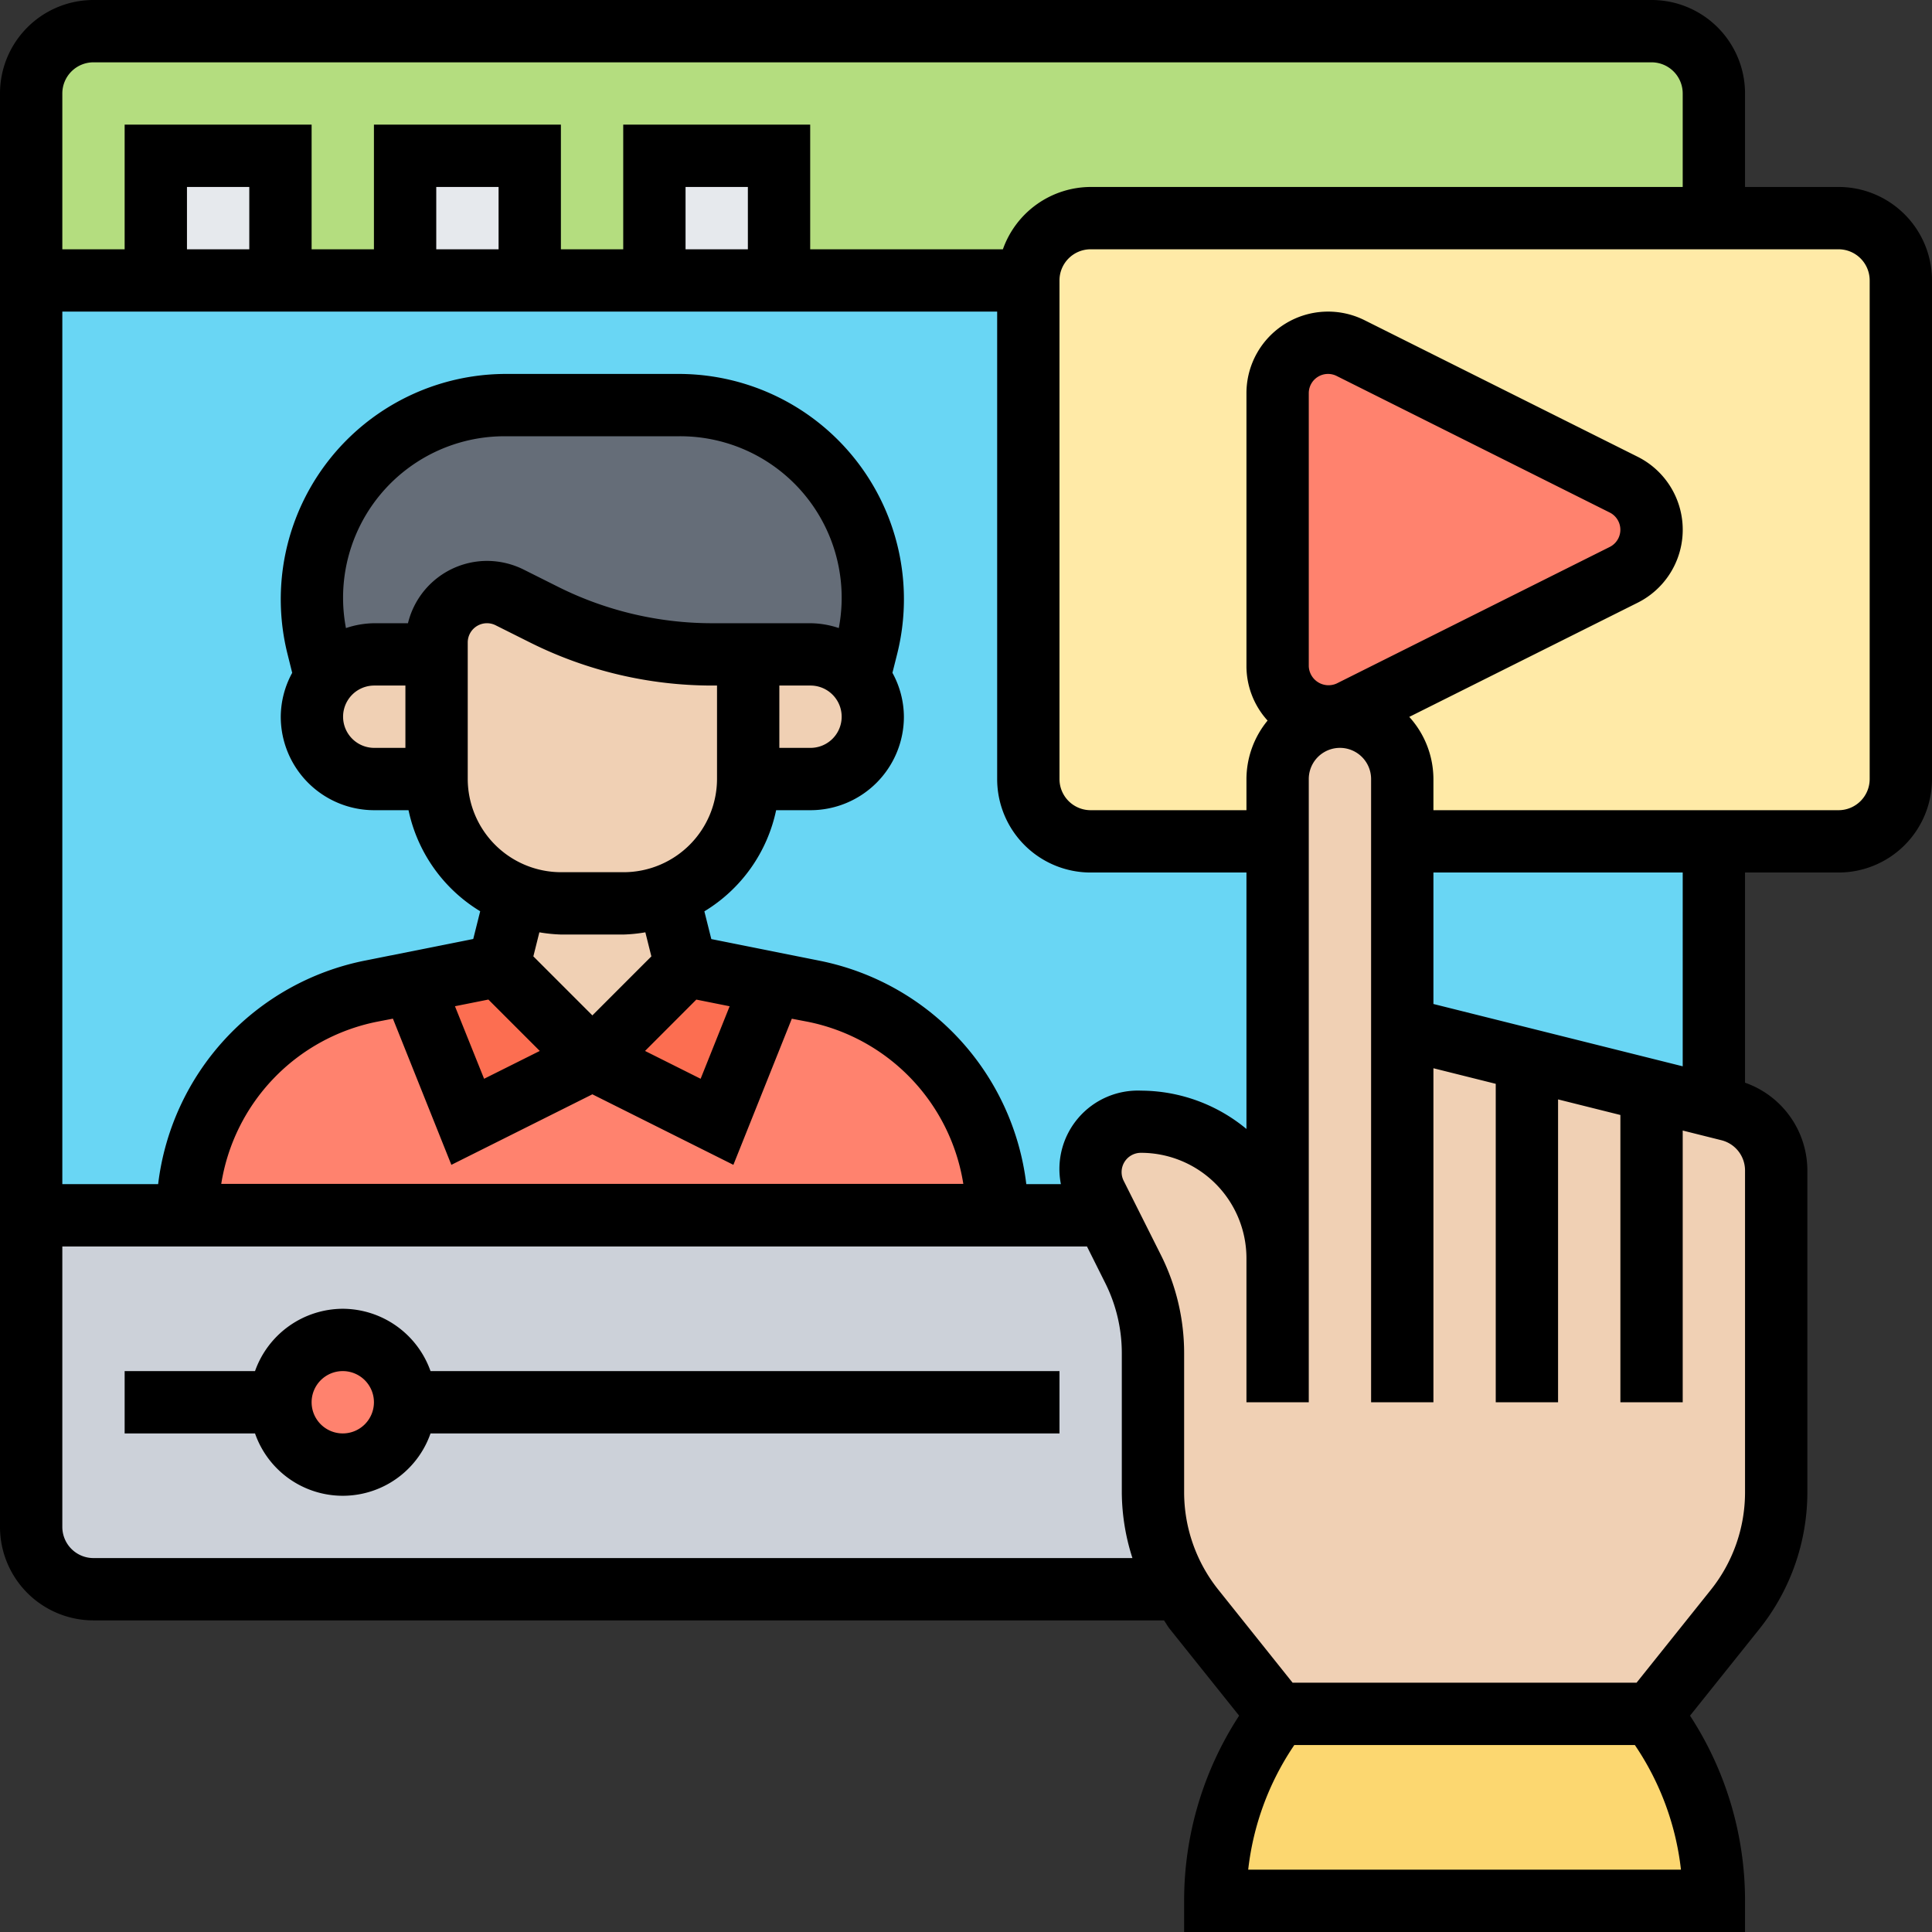 <?xml version="1.0" encoding="utf-8"?>
<svg xmlns="http://www.w3.org/2000/svg" width="62" height="62" viewBox="0 0 62 62">
  <rect x="0" y="0" width="62" height="62" fill="#333333" stroke="none"/>
  <g id="video" transform="translate(-1 -1)">
    <g id="Group_11699" data-name="Group 11699">
      <g id="Group_11680" data-name="Group 11680">
        <path id="Path_5487" data-name="Path 5487" d="M2,10H56V40H2Z" fill="#69d6f4"/>
      </g>
      <g id="Group_11681" data-name="Group 11681">
        <path id="Path_5488" data-name="Path 5488" d="M38,48.9V44.42a6.108,6.108,0,0,0-.63-2.69L36.5,40H2V50a2.006,2.006,0,0,0,2,2H38.87A5.922,5.922,0,0,1,38,48.9Z" fill="#ccd1d9"/>
      </g>
      <g id="Group_11682" data-name="Group 11682">
        <path id="Path_5489" data-name="Path 5489" d="M54,2H4A2.006,2.006,0,0,0,2,4v6H34a2.006,2.006,0,0,1,2-2H56V4A2.006,2.006,0,0,0,54,2Z" fill="#b4dd7f"/>
      </g>
      <g id="Group_11683" data-name="Group 11683">
        <path id="Path_5490" data-name="Path 5490" d="M56,62H40a9.954,9.954,0,0,1,1.66-5.5L42,56H54l.34.5A9.954,9.954,0,0,1,56,62Z" fill="#fcd770"/>
      </g>
      <g id="Group_11684" data-name="Group 11684">
        <circle id="Ellipse_1413" data-name="Ellipse 1413" cx="2" cy="2" r="2" transform="translate(10 44)" fill="#ff826e"/>
      </g>
      <g id="Group_11685" data-name="Group 11685">
        <path id="Path_5491" data-name="Path 5491" d="M24.01,37l1.78-4.44v-.01c.42.08.88.18,1.34.27A7.294,7.294,0,0,1,33,39.99V40H7.01v-.02a7.3,7.3,0,0,1,5.87-7.16l1.35-.27v.01L16.01,37l4-2Z" fill="#ff826e"/>
      </g>
      <g id="Group_11686" data-name="Group 11686">
        <path id="Path_5492" data-name="Path 5492" d="M25.79,32.56,24.01,37l-4-2,3-3v-.01s1.21.24,2.78.56Z" fill="#fc6e51"/>
      </g>
      <g id="Group_11687" data-name="Group 11687">
        <path id="Path_5493" data-name="Path 5493" d="M20.01,35l-4,2-1.78-4.44v-.01l2.78-.56V32Z" fill="#fc6e51"/>
      </g>
      <g id="Group_11688" data-name="Group 11688">
        <path id="Path_5494" data-name="Path 5494" d="M13.01,22a1.993,1.993,0,0,0-1.56.75l-.25-1.01a5.9,5.9,0,0,1-.19-1.51A6.231,6.231,0,0,1,17.24,14h5.54a6.231,6.231,0,0,1,6.23,6.23,5.9,5.9,0,0,1-.19,1.51l-.25,1.01A1.993,1.993,0,0,0,27.01,22H23.84a11.875,11.875,0,0,1-5.36-1.27l-1.13-.56a1.618,1.618,0,0,0-2.34,1.45V22Z" fill="#656d78"/>
      </g>
      <g id="Group_11689" data-name="Group 11689">
        <path id="Path_5495" data-name="Path 5495" d="M60,8H36a2.006,2.006,0,0,0-2,2V26a2.006,2.006,0,0,0,2,2H60a2.006,2.006,0,0,0,2-2V10A2.006,2.006,0,0,0,60,8Z" fill="#ffeaa7"/>
      </g>
      <g id="Group_11690" data-name="Group 11690">
        <path id="Path_5496" data-name="Path 5496" d="M53.11,16.55a1.626,1.626,0,0,1,0,2.9l-8.77,4.38A1.618,1.618,0,0,1,42,22.38V13.62a1.618,1.618,0,0,1,2.34-1.45Z" fill="#ff826e"/>
      </g>
      <g id="Group_11691" data-name="Group 11691">
        <path id="Path_5497" data-name="Path 5497" d="M54,36l2,.5.49.12A1.992,1.992,0,0,1,58,38.56V48.9a5.976,5.976,0,0,1-1.31,3.74L54,56H42l-2.69-3.36a5.584,5.584,0,0,1-.44-.64A5.922,5.922,0,0,1,38,48.9V44.42a6.108,6.108,0,0,0-.63-2.69L36.5,40l-.33-.66A1.618,1.618,0,0,1,37.62,37,4.37,4.37,0,0,1,42,41.38V26a2.006,2.006,0,0,1,2-2,2.015,2.015,0,0,1,2,2v8l4,1Z" fill="#f0d0b4"/>
      </g>
      <g id="Group_11692" data-name="Group 11692">
        <path id="Path_5498" data-name="Path 5498" d="M28.42,25.41a1.955,1.955,0,0,1-1.41.59h-2V22h2a1.993,1.993,0,0,1,1.56.75A2.021,2.021,0,0,1,29.01,24,2,2,0,0,1,28.42,25.41Z" fill="#f0d0b4"/>
      </g>
      <g id="Group_11693" data-name="Group 11693">
        <path id="Path_5499" data-name="Path 5499" d="M23.01,31.99V32l-3,3-3-3v-.01l.57-2.26a3.949,3.949,0,0,0,1.43.26h2a3.949,3.949,0,0,0,1.43-.26Z" fill="#f0d0b4"/>
      </g>
      <g id="Group_11694" data-name="Group 11694">
        <path id="Path_5500" data-name="Path 5500" d="M25.01,22v4a4.006,4.006,0,0,1-2.57,3.73,3.949,3.949,0,0,1-1.43.26h-2a3.949,3.949,0,0,1-1.43-.26A4.006,4.006,0,0,1,15.01,26V21.62a1.618,1.618,0,0,1,2.34-1.45l1.13.56A11.875,11.875,0,0,0,23.84,22Z" fill="#f0d0b4"/>
      </g>
      <g id="Group_11695" data-name="Group 11695">
        <path id="Path_5501" data-name="Path 5501" d="M15.01,25.99V26h-2a1.955,1.955,0,0,1-1.41-.59A2,2,0,0,1,11.01,24a2.021,2.021,0,0,1,.44-1.25A1.993,1.993,0,0,1,13.01,22h2Z" fill="#f0d0b4"/>
      </g>
      <g id="Group_11696" data-name="Group 11696">
        <path id="Path_5502" data-name="Path 5502" d="M22,6h4v4H22Z" fill="#e6e9ed"/>
      </g>
      <g id="Group_11697" data-name="Group 11697">
        <path id="Path_5503" data-name="Path 5503" d="M14,6h4v4H14Z" fill="#e6e9ed"/>
      </g>
      <g id="Group_11698" data-name="Group 11698">
        <path id="Path_5504" data-name="Path 5504" d="M6,6h4v4H6Z" fill="#e6e9ed"/>
      </g>
    </g>
    <g id="Group_11700" data-name="Group 11700">
      <path id="Path_5505" data-name="Path 5505" d="M60,7H57V4a3,3,0,0,0-3-3H4A3,3,0,0,0,1,4V50a3,3,0,0,0,3,3H38.354c.063.087.112.184.18.269l2.231,2.789A10.868,10.868,0,0,0,39,62v1H57V62a10.868,10.868,0,0,0-1.765-5.942l2.231-2.789A7.029,7.029,0,0,0,59,48.9V38.562a2.987,2.987,0,0,0-2-2.817V29h3a3,3,0,0,0,3-3V10A3,3,0,0,0,60,7ZM4,3H54a1,1,0,0,1,1,1V7H36a3,3,0,0,0-2.816,2H27V5H21V9H19V5H13V9H11V5H5V9H3V4A1,1,0,0,1,4,3ZM43,22.382V13.618a.618.618,0,0,1,.894-.553l8.763,4.382a.618.618,0,0,1,0,1.106l-8.764,4.382A.635.635,0,0,1,43,22.382ZM41,37.23A5.326,5.326,0,0,0,37.618,36a2.517,2.517,0,0,0-2.573,3h-1.11a8.324,8.324,0,0,0-6.608-7.164l-3.5-.7-.223-.89A5,5,0,0,0,25.907,27h1.1a3,3,0,0,0,3-3,2.961,2.961,0,0,0-.368-1.409l.151-.6A7.229,7.229,0,0,0,22.777,13H17.242a7.232,7.232,0,0,0-7.016,8.986l.151.606A2.971,2.971,0,0,0,10.01,24a3,3,0,0,0,3,3h1.1a5,5,0,0,0,2.3,3.243l-.223.89-3.508.7A8.325,8.325,0,0,0,6.075,39H3V11H33V26a3,3,0,0,0,3,3h5ZM14.01,25h-1a1,1,0,1,1,0-2h1Zm.082-4H13.01a2.937,2.937,0,0,0-.908.156A5.182,5.182,0,0,1,17.242,15h5.535a5.182,5.182,0,0,1,5.141,6.155A2.937,2.937,0,0,0,27.01,21H23.843a11.049,11.049,0,0,1-4.919-1.161L17.8,19.276A2.645,2.645,0,0,0,16.628,19a2.617,2.617,0,0,0-2.536,2ZM26.01,23h1a1,1,0,0,1,0,2h-1Zm-10-1.382a.618.618,0,0,1,.894-.553l1.125.563A13.078,13.078,0,0,0,23.843,23h.167v2.99a3,3,0,0,1-3,3h-2a3,3,0,0,1-3-3Zm7.336,11.46,1.069.214-.931,2.327L21.7,34.726ZM19.01,30.99h2a4.911,4.911,0,0,0,.7-.071l.193.772L20.01,33.585l-1.894-1.894.193-.772a4.911,4.911,0,0,0,.7.071Zm-2.337,2.087,1.649,1.649-1.787.893L15.6,33.291Zm-3.064.613,1.876,4.691,4.525-2.263,4.525,2.263,1.875-4.689.524.1a6.315,6.315,0,0,1,4.98,5.2H8.1a6.316,6.316,0,0,1,4.981-5.2ZM9,9H7V7H9Zm8,0H15V7h2Zm8,0H23V7h2ZM4,51a1,1,0,0,1-1-1V41H35.882l.59,1.181A5.027,5.027,0,0,1,37,44.416V48.9a6.968,6.968,0,0,0,.341,2.1H4ZM41.056,61a8.885,8.885,0,0,1,1.44-3.941L42.535,57h10.93l.039.059A8.885,8.885,0,0,1,54.944,61ZM57,48.9a5.014,5.014,0,0,1-1.1,3.123L53.519,55H42.481L40.1,52.019A5.016,5.016,0,0,1,39,48.9V44.417a7.027,7.027,0,0,0-.739-3.13l-1.2-2.392a.619.619,0,0,1,.553-.9A3.386,3.386,0,0,1,41,41.382V46h2V26a1,1,0,0,1,2,0V46h2V35.281l2,.5V46h2V36.281l2,.5V46h2V37.28l1.242.311a1,1,0,0,1,.758.971ZM55,35.219l-4-1-2-.5-2-.5V29h8ZM61,26a1,1,0,0,1-1,1H47V26a2.979,2.979,0,0,0-.775-1.994l7.329-3.664a2.619,2.619,0,0,0,0-4.684l-8.764-4.382A2.619,2.619,0,0,0,41,13.618v8.764a2.6,2.6,0,0,0,.678,1.742A2.97,2.97,0,0,0,41,26v1H36a1,1,0,0,1-1-1V10a1,1,0,0,1,1-1H60a1,1,0,0,1,1,1Z"/>
      <path id="Path_5506" data-name="Path 5506" d="M12,43a3,3,0,0,0-2.816,2H5v2H9.184a2.982,2.982,0,0,0,5.632,0H35V45H14.816A3,3,0,0,0,12,43Zm0,4a1,1,0,1,1,1-1A1,1,0,0,1,12,47Z"/>
    </g>
  </g>
</svg>